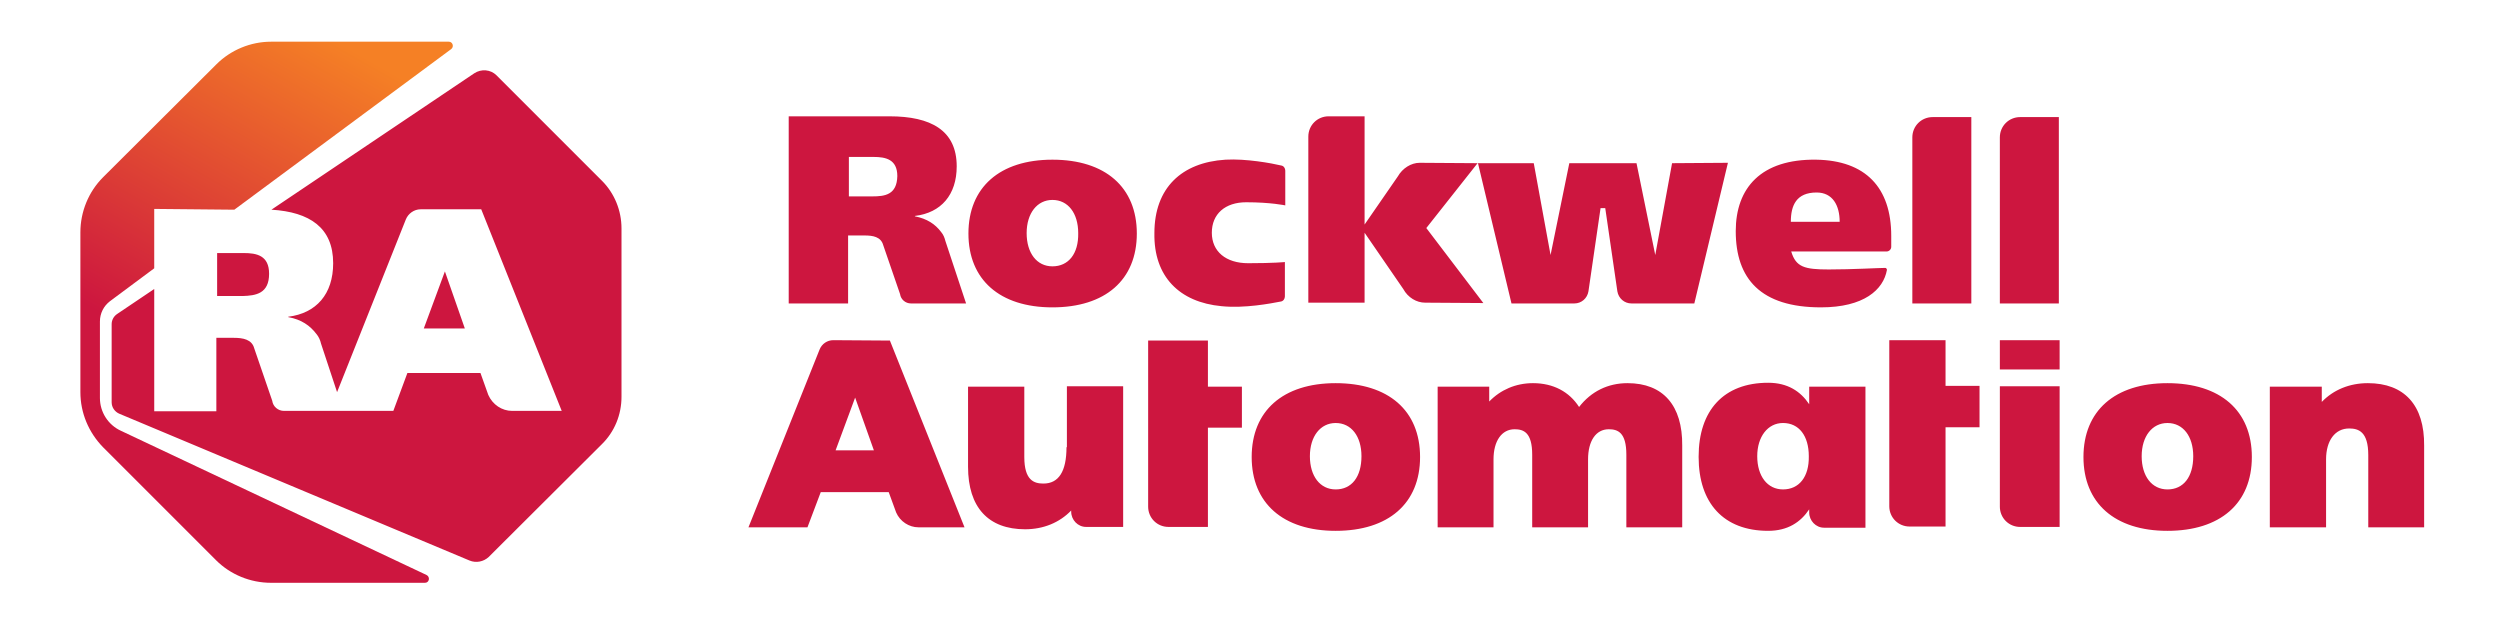 <?xml version="1.0" encoding="UTF-8"?> <svg xmlns="http://www.w3.org/2000/svg" xmlns:xlink="http://www.w3.org/1999/xlink" xmlns:xodm="http://www.corel.com/coreldraw/odm/2003" xml:space="preserve" width="160mm" height="40mm" version="1.1" style="shape-rendering:geometricPrecision; text-rendering:geometricPrecision; image-rendering:optimizeQuality; fill-rule:evenodd; clip-rule:evenodd" viewBox="0 0 16000 4000"> <defs> <style type="text/css"> .fil1 {fill:#CD163F;fill-rule:nonzero} .fil0 {fill:url(#id0);fill-rule:nonzero} </style> <linearGradient id="id0" gradientUnits="userSpaceOnUse" x1="1099.82" y1="3424.87" x2="2893.07" y2="274.35"> <stop offset="0" style="stop-opacity:1; stop-color:#CD163F"></stop> <stop offset="0.278" style="stop-opacity:1; stop-color:#CD163F"></stop> <stop offset="0.902" style="stop-opacity:1; stop-color:#F58025"></stop> <stop offset="1" style="stop-opacity:1; stop-color:#F58025"></stop> </linearGradient> </defs> <g id="Слой_x0020_1">  <path class="fil0" d="M1499.68 1342.03l1387.73 -1027.67c20.01,-15 10,-47.51 -15,-47.51l-1137.69 0c-130.02,0 -257.54,52.51 -350.06,145.03l-725.12 722.62c-92.51,92.51 -145.02,220.03 -145.02,352.55l0 1022.67c0,132.53 52.51,257.54 145.02,352.56l722.62 722.62c92.52,92.51 220.04,145.02 352.56,145.02l985.16 0c27.51,0 35.01,-37.5 10,-50.01l-1955.32 -922.65c-82.51,-37.51 -135.02,-120.02 -135.02,-210.04l0 -490.08c0,-52.51 25,-100.01 65.01,-130.02l282.55 -210.03 0 -380.06 512.58 5 0 0z"></path> <path class="fil1" d="M8548.34 2452.22c-337.56,0 -537.59,177.53 -537.59,472.57 0,295.05 200.04,472.58 537.59,472.58 337.56,0 540.09,-175.03 540.09,-472.58 -0.01,-297.54 -202.54,-472.57 -540.09,-472.57l0 0zm0 680.11c-100.01,0 -165.03,-85.02 -165.03,-212.54 0,-127.51 67.51,-212.53 165.03,-212.53 100.01,0 165.03,85.02 165.03,212.53 -0.01,132.52 -62.52,212.54 -165.03,212.54l0 0zm4250.7 110.02c0,72.5 57.51,130.01 130.02,130.01l252.54 0 0 -900.14 -382.56 0 0 770.13 0 0zm0 -1065.18l382.56 0 0 187.53 -382.56 0 0 -187.53zm1072.67 275.05c-337.55,0 -537.58,177.53 -537.58,472.57 0,295.05 200.03,472.58 537.58,472.58 337.56,0 540.1,-175.03 540.1,-472.58 -0.01,-297.54 -202.54,-472.57 -540.1,-472.57l0 0zm0 680.11c-100.01,0 -165.02,-85.02 -165.02,-212.54 0,-127.51 67.5,-212.53 165.02,-212.53 100.02,0 165.03,85.02 165.03,212.53 0,132.52 -62.51,212.54 -165.03,212.54l0 0zm-7136.17 -2110.35c-337.56,0 -537.59,177.52 -537.59,472.57 0,295.05 200.04,472.58 537.59,472.58 337.55,0 540.09,-175.03 540.09,-472.58 0,-295.04 -200.04,-472.57 -540.09,-472.57l0 0zm0 682.61c-100.02,0 -165.03,-85.01 -165.03,-212.53 0,-127.52 67.51,-212.53 165.03,-212.53 100.01,0 165.03,85.01 165.03,212.53 2.5,132.52 -62.51,212.53 -165.03,212.53zm5330.88 10c-40.01,0 -212.53,10 -362.56,10 -155.02,0 -210.03,-15.01 -240.04,-115.02l610.1 0.01c15,0 30,-12.5 30,-30.01l0 -70c0,-310.06 -165.03,-482.59 -480.07,-487.59 -352.56,-5 -515.09,180.03 -515.09,457.58 0,305.05 160.02,487.58 545.09,487.58 275.04,0 400.07,-112.52 422.58,-240.03 -0.01,-5.02 -5.01,-12.52 -10.01,-12.52l0 0zm-440.08 -482.57c102.52,0 147.52,82.51 147.52,187.52l-312.54 0c0,-105.02 35,-187.52 165.02,-187.52l0 0zm990.16 -482.59l-247.53 0c-72.51,0 -130.02,57.51 -130.02,130.02l0 1062.68 377.55 0 0 -1192.7 0 0zm-4798.28 1210.21c147.52,15 315.05,-17.51 380.06,-30.01 15.01,-2.5 25.01,-17.5 25.01,-32.5l0 -220.04c0,0 -70.01,7.5 -235.04,7.5 -142.52,0 -232.54,-75.02 -232.54,-195.04 0,-120.02 85.02,-195.03 220.04,-195.03 157.52,0 250.04,20 250.04,20l0 -222.54c0,-15 -9.99,-30 -25,-32.5 -62.51,-15.01 -227.54,-45.01 -357.56,-37.5 -280.05,17.5 -455.07,180.02 -455.07,470.07 -5.01,277.55 160.01,442.58 430.06,467.59l0 0zm3760.62 510.08l0 117.52c-55.01,-82.52 -137.53,-137.53 -262.55,-137.53 -285.05,0 -445.07,177.53 -445.07,472.58l0 2.5c0,295.04 160.02,472.57 445.07,472.57 125.02,0 207.54,-55.01 262.55,-137.52l0 20c0,52.51 42.5,97.52 95.01,97.52l265.04 0 0 -902.64 -360.05 0 0 -5zm-167.53 662.61c-100.02,0 -165.03,-85.02 -165.03,-212.54 0,-125.01 67.51,-212.53 165.03,-212.53 102.52,0 165.03,82.52 165.03,212.53 2.5,132.52 -62.51,212.54 -165.03,212.54zm-710.12 -2087.85l-107.52 587.6 -120.02 -587.6 -430.07 0 -120.02 587.6 -107.52 -587.6 -357.55 0 0 0 -372.57 -2.5c-55.01,0 -110.02,35.01 -140.02,87.52l-212.53 307.55 0 -692.62 -230.04 0c-72.51,0 -130.02,57.51 -130.02,130.02l0 1062.68 360.06 0 0 -447.57 247.54 360.06c30.01,55.01 85.02,87.51 140.03,87.51l372.56 2.5 -365.06 -480.07 330.05 -417.57 215.03 900.15 402.57 -0.01c45.01,0 82.51,-32.5 90.01,-77.52l77.52 -532.58 30 0 77.52 532.58c7.5,45.02 45.01,77.52 90.01,77.52l402.57 0 215.03 -900.15 -357.56 2.5 0 0zm-3875.63 1817.8c0,155.03 -50.01,232.54 -147.53,232.54 -60.01,0 -122.51,-20 -122.51,-170.03l-0.01 -450.07 -360.06 0 0 512.58c0,260.05 130.02,400.07 365.07,400.07 117.51,0 220.03,-42.5 295.04,-120.02l0 7.5c0,52.51 42.51,97.51 95.02,97.51l237.53 0 0 -900.14 -360.05 0 0 390.06 -2.5 0zm3590.58 -410.06c-125.01,0 -232.53,52.51 -310.05,152.52 -62.51,-97.51 -165.03,-152.52 -295.05,-152.52 -110.02,0 -207.53,42.5 -280.04,117.52l0 -95.02 -330.06 0 0 900.14 357.56 0 0 -435.07c0,-117.52 52.51,-192.53 135.02,-192.53 57.51,0 112.52,20 112.52,162.53l0 465.07 357.56 0 0 -435.07c0,-117.52 50.01,-192.53 132.53,-192.53 57.51,0 112.52,20 112.52,162.53l0 465.07 357.55 0 0 -522.58c2.5,-257.55 -122.52,-400.06 -350.06,-400.06zm4738.28 0c-117.51,0 -220.03,42.5 -295.04,120.02l0 -97.52 -332.56 0 0 900.14 360.05 0 0 -435.07c0,-120.02 57.51,-197.53 147.53,-197.53 60.01,0 122.52,20 122.52,170.03l0 462.57 357.56 0 0 -522.58c2.5,-260.05 -127.52,-400.06 -360.06,-400.06l0 0zm-2702.94 -275.05l-360.06 0 0 1062.68c0,72.51 57.51,130.01 130.01,130.01l230.05 0 0 -635.1 217.53 0 0 -265.04 -217.53 0 0 -292.55 0 0zm725.12 -1427.74l-247.54 0c-72.51,0 -130.02,57.51 -130.02,130.02l0 1062.68 377.56 0 0 -1192.7 0 0zm-7843.79 1427.74c-37.51,0 -72.51,22.5 -87.52,60.01l-455.07 1137.68 377.57 0 85.01 -225.03 435.06 0 47.51 130.02 0 0c25.01,57.51 82.52,95.01 142.53,95.01l295.05 0 -477.58 -1195.19 -362.56 -2.5 0 0zm15 705.11l125.02 -337.56 120.02 337.56 -245.04 0zm2382.9 -702.61l-382.57 0 0 1062.68c0,72.5 57.51,130.01 130.01,130.01l252.56 0 0 -635.1 217.53 0 0 -262.54 -217.53 0 0 -295.05 0 0zm-1707.79 -695.12c-37.5,-50.01 -90.01,-85.01 -167.53,-100.01l0 -2.5c167.53,-20.01 267.55,-135.03 267.55,-317.55 0,-230.04 -165.03,-320.06 -430.08,-320.06l-645.1 0 0 1197.7 380.07 0 0 -435.07 105.01 0c52.51,0 105.02,7.5 120.02,62.51l107.52 312.55c5,35.01 35,60.01 70.01,60.01l352.56 0 -132.53 -400.07c-4.99,-20 -12.5,-40 -27.5,-57.51l0 0zm-440.07 -227.54l-150.02 0 0 -252.54 157.52 0.01c77.52,0 152.52,15 152.52,122.52 -2.5,120.01 -80,130.01 -160.02,130.01l0 0zm-2735.45 480.09l-135.02 365.06 262.54 0 -127.52 -365.06zm-1125.19 15c0,-117.52 -80.01,-132.53 -162.53,-132.53l-170.02 0.01 0 275.04 162.53 0c85.01,-2.5 170.02,-15 170.02,-142.52l0 0zm2130.35 -595.1l-675.11 -675.11c-37.5,-37.5 -97.51,-42.5 -142.52,-12.5l-1297.72 872.65c245.04,15 395.07,115.02 395.07,342.55 0,197.54 -107.52,320.06 -287.55,342.56l0 2.5c85.02,15.01 140.03,55.01 180.03,107.52 15.01,17.51 25.01,40.01 30.01,62.51l102.52 310.06 440.07 -1105.19c15,-37.5 52.51,-65.01 95.01,-65.01l387.57 -0.01 515.09 1290.21 -317.56 0.01c-65,0 -125.01,-40.01 -152.52,-102.52l0 0 -50.01 -140.03 -467.58 0 -90.01 242.54 -700.11 0.01c-37.51,0 -70.01,-27.51 -75.02,-65.01l-115.02 -335.06c-15.01,-57.51 -72.51,-67.51 -130.02,-67.51l-112.52 0 0 470.08 -397.56 0 0 -782.63 -237.54 160.02c-22.51,15.01 -35.01,40 -35.01,65.01l0 500.09c0,32.5 20.01,60.01 47.51,72.5l2242.87 940.16c42.51,17.5 90.02,7.5 122.52,-22.51l722.62 -720.12c82.52,-80.01 127.52,-190.03 127.52,-305.05l0 -1077.67c0,-115.01 -45.01,-225.03 -125.03,-305.05l0 0z"></path> </g> </svg> 